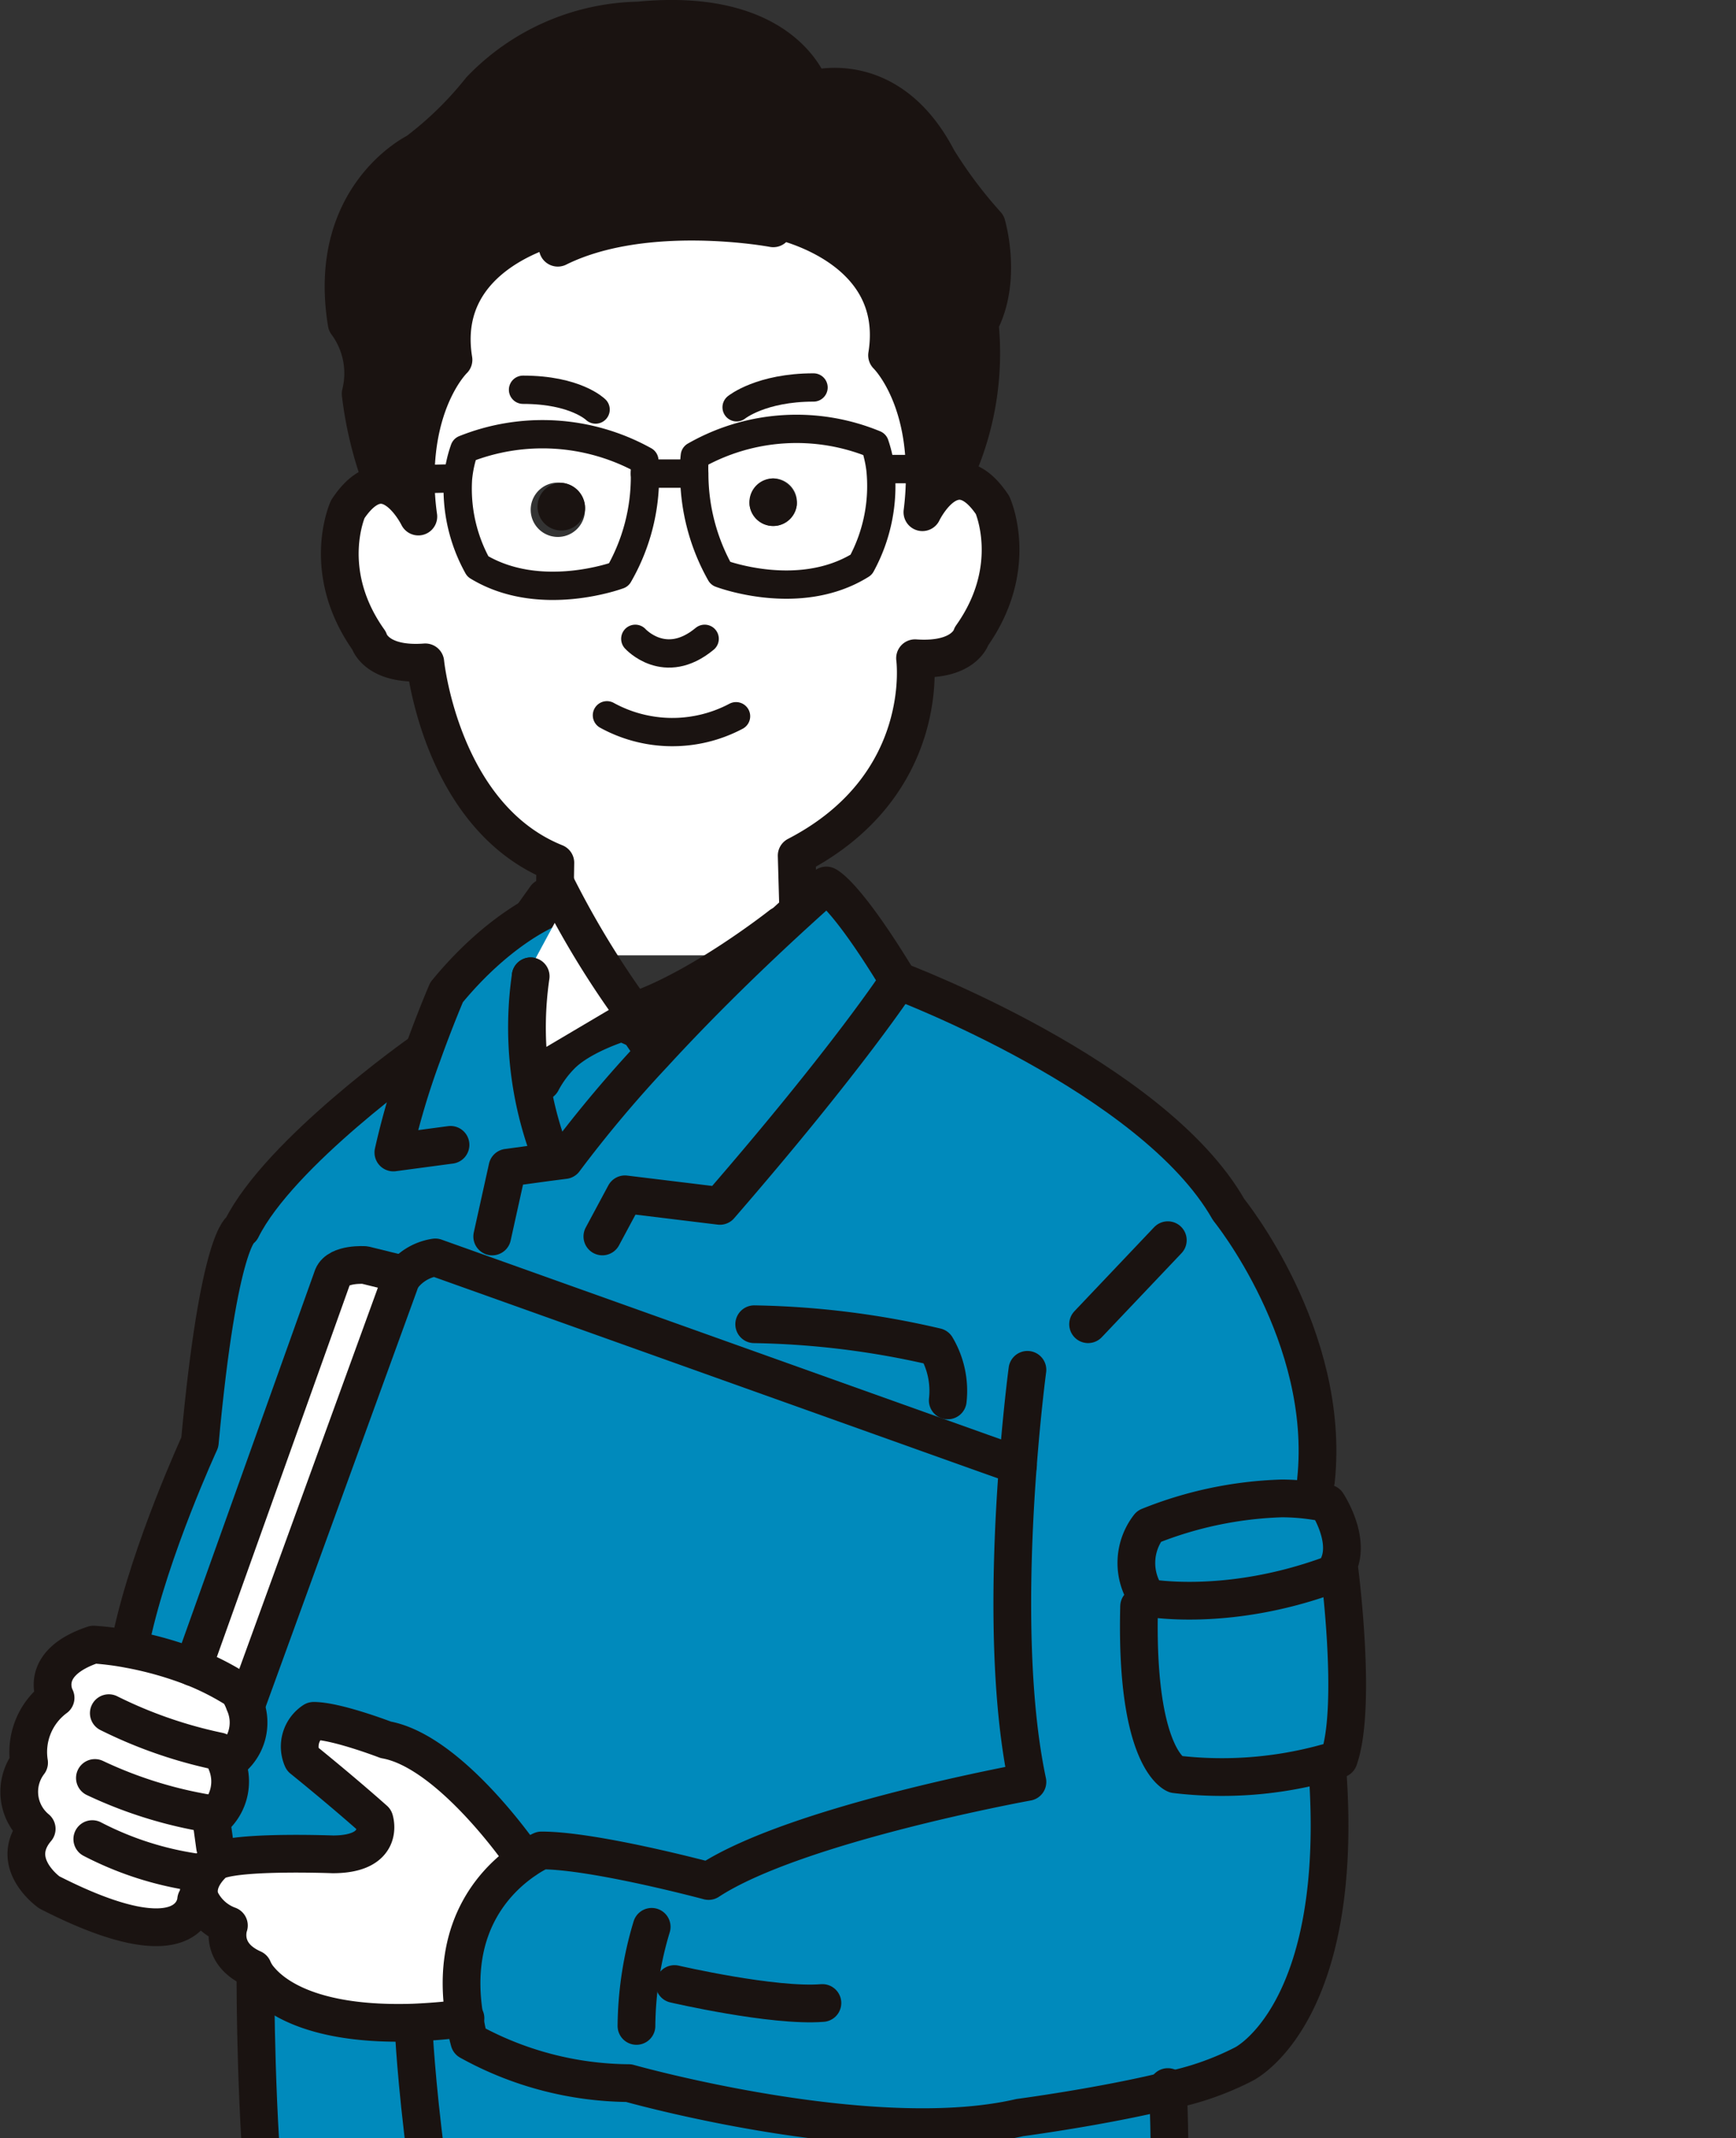 <svg xmlns="http://www.w3.org/2000/svg" xmlns:xlink="http://www.w3.org/1999/xlink" width="147" height="181" viewBox="0 0 147 181">
  <rect x="0" y="0" width="147" height="181" fill="#333333" stroke="none"/>
  <defs>
    <clipPath id="clip-path">
      <rect id="長方形_3" data-name="長方形 3" width="147" height="181" fill="none"/>
    </clipPath>
  </defs>
  <g id="carrier-illust-04" clip-path="url(#clip-path)">
    <path id="パス_7" data-name="パス 7" d="M46.9,80.869l.128-7.83c-9.715-3.907-11.012-16.968-11.012-16.968-4.177.319-4.77-1.85-4.77-1.85-4.177-5.869-1.793-11.115-1.793-11.115,1.024-1.547,2-2.073,2.849-2.057,1.841.048,3.121,2.679,3.121,2.679A22.677,22.677,0,0,1,35.2,40.57l3.345-.08.24.032a13.52,13.52,0,0,0,1.68,7.432c5.266,3.205,11.924.717,11.924.717a16.6,16.6,0,0,0,2.225-8.58h4.177a17.208,17.208,0,0,0,2.225,8.452s6.658,2.552,11.908-.734a13.9,13.9,0,0,0,1.633-8.085l.16-.016H78.3a24.637,24.637,0,0,1-.192,3.652s.976-2.041,2.465-2.536c.976-.335,2.177-.016,3.473,1.93,0,0,2.385,5.247-1.776,11.1,0,0-.592,2.169-4.786,1.866,0,0,1.489,10.749-10.019,16.713l.24,8.436" fill="#fff"/>
    <path id="パス_8" data-name="パス 8" d="M65.184,79.266s-6.85,5.413-12.519,7.3a76.732,76.732,0,0,1-6.46-10.6l-2.866,4.02" fill="none" stroke="#1a1311" stroke-linecap="round" stroke-linejoin="round" stroke-width="3.195"/>
    <path id="パス_9" data-name="パス 9" d="M55.83,92.429a9.57,9.57,0,0,0-1.275-2.337,8.457,8.457,0,0,0-3.607-2.954,9.693,9.693,0,0,0-2.888,2.248,29.276,29.276,0,0,0-2.126,4" fill="none" stroke="#1a1311" stroke-linecap="round" stroke-linejoin="round" stroke-width="3.195"/>
    <path id="パス_10" data-name="パス 10" d="M63.478,42.8a2.013,2.013,0,1,0,1.985-2.3,2.148,2.148,0,0,0-1.985,2.3m-2.465,5.741a17.208,17.208,0,0,1-2.225-8.452,9.418,9.418,0,0,1,.048-1.5,17.354,17.354,0,0,1,15.237-.973,10.463,10.463,0,0,1,.48,2.105,13.9,13.9,0,0,1-1.633,8.086c-5.25,3.285-11.908.734-11.908.734" fill="#fff"/>
    <path id="パス_11" data-name="パス 11" d="M47.537,40.873a2.3,2.3,0,1,0,2,2.3,2.17,2.17,0,0,0-2-2.3m4.85,7.8s-6.658,2.488-11.924-.718a13.521,13.521,0,0,1-1.681-7.432,10.232,10.232,0,0,1,.544-2.488,17.77,17.77,0,0,1,15.237.957,10.2,10.2,0,0,1,.048,1.1,16.6,16.6,0,0,1-2.225,8.58" fill="#fff"/>
    <path id="パス_12" data-name="パス 12" d="M67.464,42.8a2.013,2.013,0,1,1-2-2.3,2.15,2.15,0,0,1,2,2.3" fill="#1a1311"/>
    <path id="パス_13" data-name="パス 13" d="M49.538,43.169a2.02,2.02,0,1,1-2-2.3,2.15,2.15,0,0,1,2,2.3" fill="#1a1311"/>
    <path id="パス_14" data-name="パス 14" d="M35.2,40.57c-.016-7.033,3.2-10.111,3.2-10.111-1.5-9.265,9.219-11.434,9.219-11.434l-.384,1.945c7.427-3.684,18.246-1.642,18.246-1.642l.416-.67S76.6,20.827,75.114,30.076c0,0,3.073,2.966,3.185,9.632H74.714l-.16.016a10.445,10.445,0,0,0-.48-2.105,17.354,17.354,0,0,0-15.237.973,9.421,9.421,0,0,0-.048,1.5H54.611a10.2,10.2,0,0,0-.048-1.1,17.769,17.769,0,0,0-15.237-.957,10.221,10.221,0,0,0-.544,2.488l-.24-.032Z" fill="#fff"/>
    <path id="パス_15" data-name="パス 15" d="M32.332,40.729a31.912,31.912,0,0,1-1.793-7.4,7.111,7.111,0,0,0-1.184-5.964c-1.777-10.8,5.954-14.512,5.954-14.512a29.773,29.773,0,0,0,5.378-5.247A19.031,19.031,0,0,1,54.067,1.738C66.583.509,68.648,7.606,68.648,7.606s6.562-2.169,10.74,5.869a38.23,38.23,0,0,0,4.161,5.55s1.376,4.641-.592,8.341a24.561,24.561,0,0,1-2.385,13.364v.1c-1.488.494-2.465,2.536-2.465,2.536a24.636,24.636,0,0,0,.192-3.652c-.112-6.666-3.185-9.632-3.185-9.632C76.6,20.827,65.9,18.658,65.9,18.658l-.416.67s-10.82-2.041-18.246,1.642l.384-1.945S36.893,21.193,38.4,30.459c0,0-3.217,3.078-3.2,10.111a22.681,22.681,0,0,0,.224,3.158S34.14,41.1,32.3,41.048Z" fill="#1a1311"/>
    <path id="パス_16" data-name="パス 16" d="M80.572,40.729a24.561,24.561,0,0,0,2.385-13.364c1.969-3.7.592-8.341.592-8.341a38.238,38.238,0,0,1-4.161-5.55c-4.177-8.037-10.74-5.869-10.74-5.869S66.583.509,54.067,1.738a19.03,19.03,0,0,0-13.38,5.869,29.773,29.773,0,0,1-5.378,5.247s-7.73,3.716-5.954,14.512a7.11,7.11,0,0,1,1.184,5.964,31.907,31.907,0,0,0,1.793,7.4" fill="none" stroke="#1a1311" stroke-linecap="round" stroke-linejoin="round" stroke-width="3.195"/>
    <path id="パス_17" data-name="パス 17" d="M67.7,80.869l-.24-8.436C78.972,66.468,77.483,55.72,77.483,55.72c4.193.3,4.786-1.866,4.786-1.866,4.161-5.853,1.776-11.1,1.776-11.1-1.3-1.946-2.5-2.265-3.473-1.93-1.489.494-2.465,2.536-2.465,2.536a24.637,24.637,0,0,0,.192-3.652c-.112-6.666-3.185-9.632-3.185-9.632,1.488-9.25-9.219-11.418-9.219-11.418l-.416.67s-10.82-2.041-18.246,1.642l.384-1.946S36.893,21.193,38.4,30.459c0,0-3.217,3.078-3.2,10.111a22.677,22.677,0,0,0,.224,3.157S34.14,41.1,32.3,41.048c-.848-.016-1.825.51-2.849,2.057,0,0-2.385,5.247,1.793,11.115,0,0,.592,2.169,4.77,1.85,0,0,1.3,13.061,11.012,16.968l-.128,7.83" fill="none" stroke="#1a1311" stroke-linecap="round" stroke-linejoin="round" stroke-width="3.195"/>
    <path id="パス_18" data-name="パス 18" d="M51.394,60.552a11.515,11.515,0,0,0,10.932.08" fill="none" stroke="#1a1311" stroke-linecap="round" stroke-linejoin="round" stroke-width="2.396"/>
    <path id="パス_19" data-name="パス 19" d="M53.795,54.077s2.513,2.791,5.874,0" fill="none" stroke="#1a1311" stroke-linecap="round" stroke-linejoin="round" stroke-width="2.396"/>
    <path id="パス_20" data-name="パス 20" d="M38.782,40.522a10.222,10.222,0,0,1,.544-2.488,17.771,17.771,0,0,1,15.237.957,10.241,10.241,0,0,1,.048,1.1,16.6,16.6,0,0,1-2.225,8.58s-6.658,2.488-11.924-.718A13.521,13.521,0,0,1,38.782,40.522Z" fill="none" stroke="#1a1311" stroke-linecap="round" stroke-linejoin="round" stroke-width="2.396"/>
    <line id="線_1" data-name="線 1" x2="3.873" transform="translate(54.611 40.091)" fill="none" stroke="#1a1311" stroke-linecap="round" stroke-linejoin="round" stroke-width="2.401"/>
    <path id="パス_21" data-name="パス 21" d="M74.554,39.724a10.459,10.459,0,0,0-.48-2.105,17.354,17.354,0,0,0-15.237.973,9.44,9.44,0,0,0-.048,1.5,17.208,17.208,0,0,0,2.225,8.452s6.658,2.551,11.908-.734A13.894,13.894,0,0,0,74.554,39.724Z" fill="none" stroke="#1a1311" stroke-linecap="round" stroke-linejoin="round" stroke-width="2.396"/>
    <path id="パス_22" data-name="パス 22" d="M62.374,34.478S64.439,32.8,68.888,32.8" fill="none" stroke="#1a1311" stroke-linecap="round" stroke-linejoin="round" stroke-width="2.396"/>
    <path id="パス_23" data-name="パス 23" d="M50.434,34.669s-1.681-1.675-6.146-1.675" fill="none" stroke="#1a1311" stroke-linecap="round" stroke-linejoin="round" stroke-width="2.396"/>
    <path id="パス_24" data-name="パス 24" d="M33.036,40.633,35.2,40.57l3.345-.08" fill="none" stroke="#1a1311" stroke-linecap="round" stroke-linejoin="round" stroke-width="2.396"/>
    <path id="パス_25" data-name="パス 25" d="M74.714,39.708h4.914" fill="none" stroke="#1a1311" stroke-linecap="round" stroke-linejoin="round" stroke-width="2.401"/>
    <path id="パス_26" data-name="パス 26" d="M35.776,89.243C36.861,86.213,37.817,84,37.817,84a26.747,26.747,0,0,1,7.59-6.562,4.844,4.844,0,0,1,2.049-.588l5.209,9.717,2.6,4.942-7.795,7.531-1.944-10.2-.331.019A61.607,61.607,0,0,0,46.334,98.2l.018.185-3.385.462-1.288,5.82-.938,2.568,42.382,15.723L36.861,106.444a4.293,4.293,0,0,0-2.667,1.5l-.074-.055-3.219-.795s-2.244-.166-2.722.961L16.351,141.143a30.031,30.031,0,0,0-5.408-1.533l.2-1.035c1.6-7.427,5.776-16.481,5.776-16.481,1.6-17.423,3.532-18.07,3.532-18.07,3.219-6.467,15.12-14.855,15.12-14.855Z" fill="#008abc"/>
    <path id="パス_27" data-name="パス 27" d="M39.344,170.853c-1.361-8.019,2.943-11.973,5.206-13.469a8.478,8.478,0,0,1,1.306-.739c4.507,0,14.146,2.587,14.146,2.587,7.395-4.841,27-8.388,27-8.388-1.747-8.241-1.379-19.345-.809-26.791l-3.072-1.09L40.742,107.239l.938-2.568,1.288-5.82,3.385-.462,1.435-.185a106.378,106.378,0,0,1,7.56-9c4.746-5.173,9.584-9.7,12.324-12.194,1.435-1.312,2.3-2.051,2.3-2.051s1.6.647,6.107,8.074c0,0,21.54,8.074,27.96,19.363,0,0,8.682,10.661,7.395,22.929l-2.906,1.515a18.564,18.564,0,0,1,2.686.2c.386.055.791.129,1.177.222,0,0,1.931,2.9.975,5.173,0,0,1.6,11.936,0,16.462a10.041,10.041,0,0,1-1.067.333l.092.314c1.619,20.989-7.064,25.183-7.064,25.183a24.428,24.428,0,0,1-6.42,2.236c-5.684,1.386-12.545,2.291-12.545,2.291-12.545,2.9-33.11-2.919-33.11-2.919a28.264,28.264,0,0,1-13.5-3.547,15.868,15.868,0,0,1-.4-1.94" fill="#008abc"/>
    <path id="パス_28" data-name="パス 28" d="M98.906,176.968c.055,1.312.276,6.688-.018,11.437v.406L36.861,188.5v-.739c-1.177-6.836-1.674-13.34-1.784-15.187-.018-.351-.037-.536-.037-.536L35,171.222c1.306-.055,2.759-.166,4.341-.369a15.869,15.869,0,0,0,.4,1.94,28.264,28.264,0,0,0,13.5,3.547s20.565,5.82,33.11,2.919c0,0,6.861-.905,12.545-2.291" fill="#008abc"/>
    <path id="パス_29" data-name="パス 29" d="M86.2,124.052l-.166-.019-2.906-1.072Z" fill="#d4d5d5"/>
    <path id="パス_30" data-name="パス 30" d="M86.03,124.034l.166.019c-.57,7.446-.938,18.55.809,26.791,0,0-19.609,3.547-27,8.388,0,0-9.639-2.587-14.145-2.587a8.465,8.465,0,0,0-1.306.739l-.294-.2s-6.107-8.924-11.589-9.9c0,0-4.176-1.607-6.107-1.607A2.6,2.6,0,0,0,25.6,148.9s3.219,2.587,6.107,5.155c0,0,.956,2.919-3.532,2.919,0,0-7.174-.277-9.51.443l-.46-1.09-.313-2.273a4.1,4.1,0,0,0,1.269-4.841,4,4,0,0,0,1.527-5.044l.257-.111L33.807,108.7a2.453,2.453,0,0,1,.386-.757,4.293,4.293,0,0,1,2.667-1.5l46.262,16.518Z" fill="#008abc"/>
    <path id="パス_31" data-name="パス 31" d="M44.255,157.18l.294.2c-2.262,1.5-6.567,5.451-5.206,13.469-1.582.2-3.035.314-4.341.369-8.59.277-11.864-2.272-13.023-3.677a3.305,3.305,0,0,1-.552-.887C18.521,165.365,19.386,163,19.386,163a4.3,4.3,0,0,1-2.41-2.18c-.625-1.718,1.232-3.2,1.232-3.2a2.145,2.145,0,0,1,.46-.2c2.336-.721,9.51-.443,9.51-.443,4.488,0,3.532-2.919,3.532-2.919C28.822,151.489,25.6,148.9,25.6,148.9a2.6,2.6,0,0,1,.957-3.233c1.931,0,6.107,1.607,6.107,1.607,5.482.979,11.589,9.9,11.589,9.9" fill="#fff"/>
    <path id="パス_32" data-name="パス 32" d="M36.861,187.759v.739L22.6,188.442v-.481c-.975-8.333-.975-20.232-.975-20.232l.349-.185c1.159,1.4,4.433,3.954,13.023,3.677l.037.813s.018.185.037.536c.11,1.848.607,8.351,1.784,15.187" fill="#008abc"/>
    <path id="パス_33" data-name="パス 33" d="M34.12,107.885l.074.055a2.449,2.449,0,0,0-.386.757L20.949,144.062l-.257.111a4.673,4.673,0,0,0-.552-1.09,22.237,22.237,0,0,0-2.906-1.571c-.294-.129-.589-.259-.883-.369l11.828-33.091c.478-1.127,2.722-.961,2.722-.961Z" fill="#fff"/>
    <path id="パス_34" data-name="パス 34" d="M20.692,144.173a4,4,0,0,1-1.527,5.044,4.1,4.1,0,0,1-1.269,4.841l.313,2.272.46,1.09a2.15,2.15,0,0,0-.46.2s-1.858,1.478-1.232,3.2l-.368.019s-.221,5.6-12.435-.647c0,0-3.532-2.476-1.067-5.377a4.064,4.064,0,0,1-.644-5.6,5.7,5.7,0,0,1,2.244-5.488s-1.6-2.9,3.219-4.508a24.613,24.613,0,0,1,3.017.388,30.015,30.015,0,0,1,5.408,1.533c.294.111.589.24.883.369a22.235,22.235,0,0,1,2.906,1.571,4.673,4.673,0,0,1,.552,1.09" fill="#fff"/>
    <path id="パス_35" data-name="パス 35" d="M46.5,76.9S42.324,78.508,37.817,84c0,0-.957,2.217-2.042,5.247a65.376,65.376,0,0,0-2.465,8.314l4.838-.647" fill="none" stroke="#1a1311" stroke-linecap="round" stroke-linejoin="round" stroke-width="3.195"/>
    <path id="パス_36" data-name="パス 36" d="M41.68,104.67l1.288-5.82,3.385-.462,1.435-.185a106.3,106.3,0,0,1,7.56-9c4.746-5.174,9.584-9.7,12.324-12.194,1.435-1.312,2.3-2.051,2.3-2.051s1.6.647,6.107,8.074c0,0-4.194,6.448-15.121,19.049l-8.038-.979-1.913,3.566" fill="none" stroke="#1a1311" stroke-linecap="round" stroke-linejoin="round" stroke-width="3.195"/>
    <path id="パス_37" data-name="パス 37" d="M35.573,89.169s-11.9,8.388-15.12,14.855c0,0-1.931.647-3.532,18.07,0,0-4.176,9.053-5.776,16.481" fill="none" stroke="#1a1311" stroke-linecap="round" stroke-linejoin="round" stroke-width="3.195"/>
    <path id="パス_38" data-name="パス 38" d="M111.433,125.327c1.288-12.268-7.395-22.929-7.395-22.929-6.42-11.289-27.96-19.363-27.96-19.363" fill="none" stroke="#1a1311" stroke-linecap="round" stroke-linejoin="round" stroke-width="3.195"/>
    <path id="パス_39" data-name="パス 39" d="M87,115.959s-.441,3.289-.809,8.093c-.57,7.446-.938,18.55.809,26.791,0,0-19.609,3.548-27,8.388,0,0-9.639-2.587-14.145-2.587a8.47,8.47,0,0,0-1.306.739c-2.263,1.5-6.567,5.451-5.206,13.469a15.868,15.868,0,0,0,.4,1.94,28.262,28.262,0,0,0,13.5,3.548s20.565,5.82,33.11,2.919c0,0,6.861-.905,12.545-2.291a24.428,24.428,0,0,0,6.42-2.236s8.682-4.194,7.064-25.183" fill="none" stroke="#1a1311" stroke-linecap="round" stroke-linejoin="round" stroke-width="3.195"/>
    <path id="パス_40" data-name="パス 40" d="M86.2,124.052l-3.072-1.09L36.861,106.444a4.293,4.293,0,0,0-2.667,1.5,2.447,2.447,0,0,0-.386.758L20.949,144.062" fill="none" stroke="#1a1311" stroke-linecap="round" stroke-linejoin="round" stroke-width="3.195"/>
    <path id="パス_41" data-name="パス 41" d="M44.255,157.18s-6.107-8.924-11.589-9.9c0,0-4.176-1.607-6.107-1.607A2.6,2.6,0,0,0,25.6,148.9s3.219,2.587,6.107,5.155c0,0,.956,2.919-3.532,2.919,0,0-7.174-.277-9.51.443a2.145,2.145,0,0,0-.46.2s-1.858,1.478-1.232,3.2a4.3,4.3,0,0,0,2.41,2.18s-.865,2.365,2.042,3.658a3.305,3.305,0,0,0,.552.887c1.159,1.4,4.433,3.954,13.023,3.677,1.306-.055,2.759-.166,4.341-.369h.074" fill="none" stroke="#1a1311" stroke-linecap="round" stroke-linejoin="round" stroke-width="3.195"/>
    <path id="パス_42" data-name="パス 42" d="M98.888,176.673s0,.111.018.3c.055,1.312.276,6.688-.018,11.437" fill="none" stroke="#1a1311" stroke-linecap="round" stroke-linejoin="round" stroke-width="3.195"/>
    <path id="パス_43" data-name="パス 43" d="M35.04,172.035s.018.185.037.536c.11,1.848.607,8.351,1.784,15.188" fill="none" stroke="#1a1311" stroke-linecap="round" stroke-linejoin="round" stroke-width="3.195"/>
    <path id="パス_44" data-name="パス 44" d="M21.63,167.73s0,11.9.975,20.232" fill="none" stroke="#1a1311" stroke-linecap="round" stroke-linejoin="round" stroke-width="3.195"/>
    <path id="パス_45" data-name="パス 45" d="M55.182,163.111a29.664,29.664,0,0,0-1.288,8.388" fill="none" stroke="#1a1311" stroke-linecap="round" stroke-linejoin="round" stroke-width="3.195"/>
    <path id="パス_46" data-name="パス 46" d="M63.864,112.1a72.378,72.378,0,0,1,15.415,1.921,7.285,7.285,0,0,1,.975,4.527" fill="none" stroke="#1a1311" stroke-linecap="round" stroke-linejoin="round" stroke-width="3.195"/>
    <path id="パス_47" data-name="パス 47" d="M16.608,160.839s-.221,5.6-12.435-.647c0,0-3.532-2.476-1.067-5.377a4.064,4.064,0,0,1-.644-5.6,5.7,5.7,0,0,1,2.244-5.488s-1.6-2.9,3.219-4.508a24.607,24.607,0,0,1,3.017.388,30.012,30.012,0,0,1,5.408,1.533c.294.111.589.24.883.37a22.236,22.236,0,0,1,2.906,1.57,4.682,4.682,0,0,1,.552,1.09,4,4,0,0,1-1.527,5.044,4.1,4.1,0,0,1-1.269,4.841l.313,2.273" fill="none" stroke="#1a1311" stroke-linecap="round" stroke-linejoin="round" stroke-width="3.195"/>
    <path id="パス_48" data-name="パス 48" d="M96.456,135.99c-.331,12.915,3.075,14.206,3.075,14.206a33.122,33.122,0,0,0,12.766-.961,10.08,10.08,0,0,0,1.067-.332c1.6-4.527,0-16.463,0-16.463.957-2.273-.975-5.173-.975-5.173-.386-.092-.791-.166-1.177-.222a18.56,18.56,0,0,0-2.686-.2,32.762,32.762,0,0,0-11.239,2.365,5.05,5.05,0,0,0-.114,6.045s6.658,1.265,15.365-1.9" fill="none" stroke="#1a1311" stroke-linecap="round" stroke-linejoin="round" stroke-width="3.195"/>
    <path id="パス_49" data-name="パス 49" d="M57.113,167.952s8.351,1.94,12.527,1.607" fill="none" stroke="#1a1311" stroke-linecap="round" stroke-linejoin="round" stroke-width="3.195"/>
    <line id="線_2" data-name="線 2" x1="6.751" y2="7.113" transform="translate(92.137 104.985)" fill="none" stroke="#1a1311" stroke-linecap="round" stroke-linejoin="round" stroke-width="3.195"/>
    <path id="パス_50" data-name="パス 50" d="M9.214,145.023a38.525,38.525,0,0,0,9.308,3.233" fill="none" stroke="#1a1311" stroke-linecap="round" stroke-linejoin="round" stroke-width="3.195"/>
    <path id="パス_51" data-name="パス 51" d="M8.036,150.51a36.4,36.4,0,0,0,9.639,3.012" fill="none" stroke="#1a1311" stroke-linecap="round" stroke-linejoin="round" stroke-width="3.195"/>
    <line id="線_3" data-name="線 3" x2="2.778" y2="5.598" transform="translate(71.259 182.807)" fill="none" stroke="#1a1311" stroke-linecap="round" stroke-linejoin="round" stroke-width="2.396"/>
    <path id="パス_52" data-name="パス 52" d="M7.815,155.684a27.494,27.494,0,0,0,8.572,2.79" fill="none" stroke="#1a1311" stroke-linecap="round" stroke-linejoin="round" stroke-width="3.195"/>
    <path id="パス_53" data-name="パス 53" d="M34.12,107.885l-3.219-.795s-2.244-.166-2.722.961L16.351,141.143" fill="none" stroke="#1a1311" stroke-linecap="round" stroke-linejoin="round" stroke-width="3.195"/>
    <path id="パス_54" data-name="パス 54" d="M44.936,82.647s.037,2.79.257,6.208" fill="none" stroke="#1a1311" stroke-linecap="round" stroke-linejoin="round" stroke-width="3.195"/>
    <path id="パス_55" data-name="パス 55" d="M54.555,87.268s1.147,2.188.236.941c-.765-1.078-.462-.958-2.126-1.647,0,0-3.5,1.048-5.2,2.816a9.412,9.412,0,0,0-1.6,2.2" fill="none" stroke="#1a1311" stroke-linecap="round" stroke-linejoin="round" stroke-width="3.195"/>
    <path id="パス_56" data-name="パス 56" d="M47.626,76.913l5.039,7.923-6.5,3.844-1.1-7.021Z" fill="#fff"/>
    <path id="パス_57" data-name="パス 57" d="M44.936,82.647a30.1,30.1,0,0,0,1.588,14.859" fill="none" stroke="#1a1311" stroke-linecap="round" stroke-linejoin="round" stroke-width="3.195"/>
    <path id="パス_58" data-name="パス 58" d="M66.129,78.325s-6.85,5.413-12.519,7.3a76.733,76.733,0,0,1-6.46-10.6" fill="none" stroke="#1a1311" stroke-linecap="round" stroke-linejoin="round" stroke-width="3.195"/>
  </g>
</svg>
